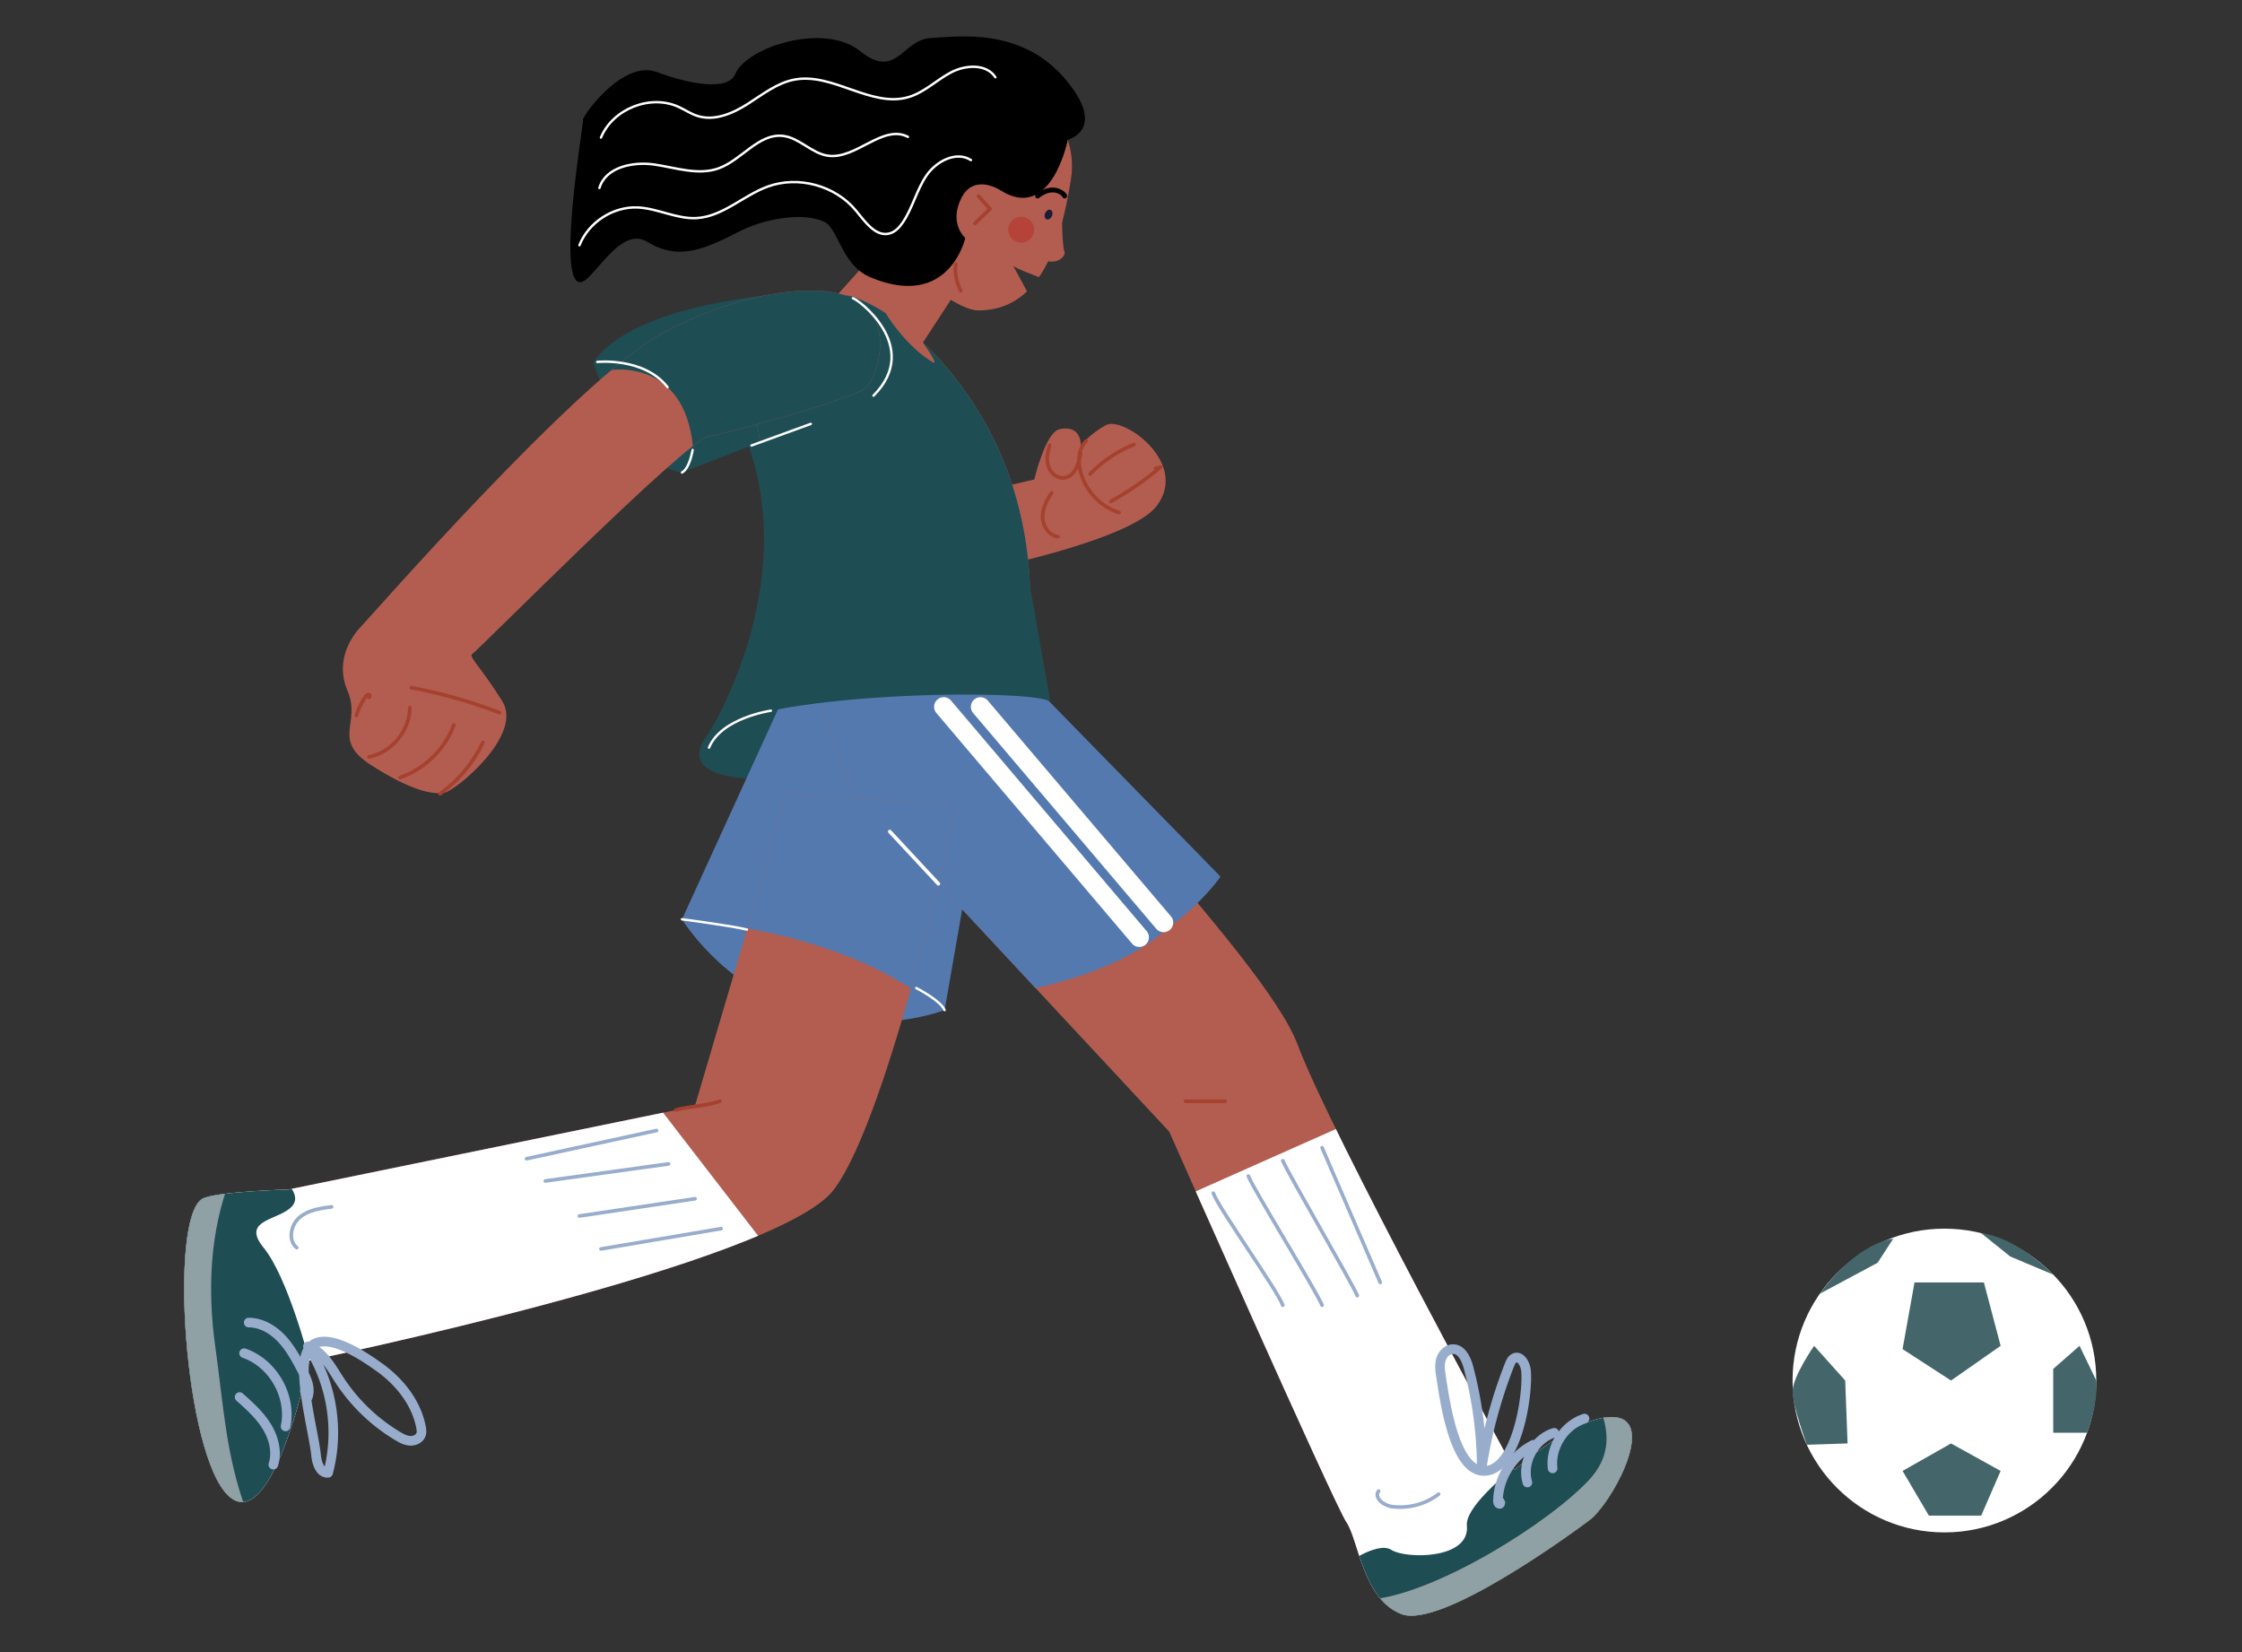 <svg xmlns="http://www.w3.org/2000/svg" xmlns:xlink="http://www.w3.org/1999/xlink" viewBox="0 0 760 560" style="enable-background:new 0 0 760 560" xml:space="preserve"><rect x="0" y="0" width="760" height="560" fill="#333333" stroke="none"/><style>.st0{display:none}.st1{display:inline}.st3{fill:#502018}.st4{fill:#145b9d}.st5{fill:#fce1e0}.st6{fill:none;stroke:#e59188;stroke-width:.704;stroke-linecap:round;stroke-linejoin:round;stroke-miterlimit:10}.st7{fill:#fff}.st8{fill:#1b1d39}.st9{fill:none;stroke:#502018;stroke-width:3.889;stroke-linecap:round;stroke-linejoin:round;stroke-miterlimit:10}.st10,.st13,.st15{fill:#e2ad45}.st13,.st15{stroke:#e2ad45;stroke-width:1.944;stroke-linecap:round;stroke-linejoin:round;stroke-miterlimit:10}.st15{fill:none;stroke:#fff;stroke-width:.972}.st16{fill:#eed2a2}.st17{fill:#fff6e8}.st18{fill:#98accc}.st19{stroke:#fff;stroke-width:1.944}.st19,.st20,.st21{fill:none;stroke-miterlimit:10}.st20{stroke:#f3b7b6;stroke-width:.972;stroke-linecap:round;stroke-linejoin:round}.st21{stroke:#e2ad45}.st23,.st24{display:inline;fill:#ece9e5}.st24{fill:#1b1d39}.st25{fill:#b25d50}.st25,.st26,.st27{display:inline}.st26{fill:#fff}.st27{stroke:#a5412e;stroke-linecap:round;stroke-linejoin:round}.st27,.st28,.st30{fill:none;stroke-miterlimit:10}.st28{display:inline;stroke:#1b1d39;stroke-width:2;stroke-linecap:round}.st30{stroke:#98accc;stroke-width:.5}.st30,.st31,.st32{display:inline}.st31{fill:none;stroke:#a5412e;stroke-miterlimit:10}.st32{fill:#d89931}.st33,.st40,.st41,.st42,.st43{display:inline;fill:none;stroke-miterlimit:10}.st33{stroke:#f3f1ee;stroke-linecap:round}.st40,.st41,.st42,.st43{stroke:#e27a67}.st41,.st42,.st43{stroke:#fff6e8;stroke-linecap:round}.st42,.st43{stroke:#2e3f73}.st43{stroke:#6d7f9a}.st44{fill:#2e3f73}.st45{fill:#e5b871}.st46{fill:#f3b7b6}.st47{fill:#ece9e5}.st48{fill:#6d7f9a}.st49{fill:#e27a67}.st50{fill:none;stroke:#1b1d39;stroke-width:3.912;stroke-linecap:round;stroke-linejoin:round;stroke-miterlimit:10}.st54{fill:#dd6b5b}.st55{fill:#a4412d}.st57,.st58,.st60{fill:none;stroke:#502017;stroke-width:1.85;stroke-linecap:round;stroke-linejoin:round;stroke-miterlimit:10}.st58,.st60{stroke:#502018;stroke-width:9.252}.st60{stroke:#fff5e6;stroke-width:1.85}.st61{fill:#e0d9ce}.st68,.st69,.st72{fill:none;stroke:#fff;stroke-width:3.044;stroke-linecap:round;stroke-linejoin:round;stroke-miterlimit:10}.st69,.st72{stroke:#fff6e8;stroke-width:3.461}.st72{stroke:#3366a8;stroke-width:2}.st73{fill:#3366a8}.st74{fill:none;stroke:#fff6e8;stroke-linecap:round;stroke-linejoin:round;stroke-miterlimit:10}.st75{fill:#b25d50}.st76,.st78,.st79,.st80,.st81,.st82{fill:none;stroke:#a5412e;stroke-width:3.251;stroke-linecap:round;stroke-linejoin:round;stroke-miterlimit:10}.st78,.st79,.st80,.st81,.st82{fill:#b25d50}.st79,.st80,.st81,.st82{fill:none;stroke:#3366a8;stroke-width:3.088}.st80,.st81,.st82{stroke:#000;stroke-width:1.029}.st81,.st82{stroke-width:2.058}.st82{stroke:#3366a8;stroke-width:1.029}.st84{fill:#ffe2e0}.st88,.st90,.st97{fill:none;stroke:#3366a8;stroke-width:2.785;stroke-linecap:round;stroke-linejoin:round;stroke-miterlimit:10}.st90,.st97{stroke:#a5412e;stroke-width:.536}.st97{stroke:#dd6b5b}.st98{fill:#e17a67}.st102,.st103,.st105,.st107,.st109,.st99{fill:none;stroke:#dd6b5b;stroke-width:1.073;stroke-linecap:round;stroke-linejoin:round;stroke-miterlimit:10}.st102,.st103,.st105,.st107,.st109{stroke:#f3b7b6;stroke-width:.536}.st103,.st105,.st107,.st109{stroke:#a5412e;stroke-width:.62}.st105,.st107,.st109{stroke:#fff;stroke-width:.536}.st107,.st109{stroke:#000;stroke-width:1.792}.st109{stroke-width:3.583}.st111{fill:#22264d}.st112{fill:#dbd4c8}.st113{fill:none}.st114{fill:#a5412e}.st115,.st116,.st118,.st119{fill:none;stroke:#dbd4c8;stroke-width:1.817;stroke-linecap:round;stroke-linejoin:round;stroke-miterlimit:10}.st116,.st118,.st119{stroke:#98accc;stroke-width:1.211}.st118,.st119{stroke:#502018;stroke-width:.552}.st119{stroke-width:2.944}.st124{fill:#e59188}.st125,.st126,.st127{fill:none;stroke:#1b1d39;stroke-width:1.211;stroke-linecap:round;stroke-linejoin:round;stroke-miterlimit:10}.st126,.st127{stroke:#e59188;stroke-width:.617}.st127{stroke:#d89931;stroke-width:3.289}.st129{stroke:#e17a67;stroke-width:1.211}.st129,.st131,.st132,.st133{fill:none;stroke-miterlimit:10}.st131{stroke:#f3f1ee;stroke-width:3.634;stroke-linecap:round;stroke-linejoin:round}.st132,.st133{stroke:#1b1d39}.st133{stroke:#fff;stroke-width:2;stroke-linecap:round;stroke-linejoin:round}.st134{fill:#5479ae}.st135{display:inline;fill:#e17a67;stroke:#e2ad45;stroke-width:3;stroke-linecap:round;stroke-linejoin:round;stroke-miterlimit:10}.st137{display:inline;fill:#3366a8}.st138{font-family:&apos;AcuminPro-Semibold&apos;}.st144,.st145,.st146{fill:none;stroke:#000;stroke-width:7.627;stroke-linecap:round;stroke-linejoin:round;stroke-miterlimit:10}.st145,.st146{stroke:#1b1d39;stroke-width:2.542}.st146{stroke:#a5412e}.st147{fill:#b54339}.st149{fill:none;stroke:#fce1e0;stroke-width:.953;stroke-linecap:round;stroke-linejoin:round;stroke-miterlimit:10}.st150,.st151{stroke-width:1.271}.st150{fill:none;stroke:#a5412e;stroke-miterlimit:10}.st151{stroke:#1b1d39;stroke-linecap:round;stroke-linejoin:round}.st151,.st152,.st153,.st154{fill:none;stroke-miterlimit:10}.st152{stroke:#502018;stroke-width:.953;stroke-linecap:round;stroke-linejoin:round}.st153,.st154{stroke:#fce1e0;stroke-width:1.271}.st154{stroke:#fff;stroke-width:.636;stroke-linecap:round;stroke-linejoin:round}.st155{fill:#eae7e1}.st156{fill:#ecb7af}.st157{fill:#fff5e6}.st158{fill:#f2b7b6}.st159{fill:#f3f1ee}.st160,.st162{display:inline;fill:#5479ae}.st162{fill:none;stroke:#eed2a2;stroke-width:.279;stroke-linecap:round;stroke-linejoin:round;stroke-miterlimit:10}.st163{display:inline;fill:#eed2a2}.st164,.st165,.st166{fill:none;stroke-linecap:round;stroke-linejoin:round;stroke-miterlimit:10}.st164{display:inline;stroke:#1b1d39;stroke-width:.435}.st165,.st166{stroke:#a5412e;stroke-width:.376}.st166{stroke:#1b1d39;stroke-width:.279}.st171{display:inline;fill:#a5412e}.st172,.st173,.st174{fill:none;stroke-linecap:round;stroke-linejoin:round;stroke-miterlimit:10}.st172{display:inline;stroke:#1b1d39;stroke-width:.279}.st173,.st174{stroke:#502018;stroke-width:.376}.st174{stroke:#ada394;stroke-width:.501}.st176{display:inline;fill:#e2ad45}.st177,.st179{fill:none;stroke-linecap:round;stroke-linejoin:round;stroke-miterlimit:10}.st177{display:inline;stroke:#fff6e8;stroke-width:.376}.st179{stroke:#1b1d39;stroke-width:1.671}.st183{display:inline;fill:#fce1e0}.st184,.st185{display:inline;stroke-width:.338}.st184{fill:none;stroke:#f3b7b6;stroke-linecap:round;stroke-linejoin:round;stroke-miterlimit:10}.st185{stroke:#1b1d39}.st185,.st186,.st187,.st188{fill:none;stroke-linecap:round;stroke-linejoin:round;stroke-miterlimit:10}.st186{display:inline;stroke:#a5412e;stroke-width:3.133}.st187,.st188{stroke:#f3b7b6;stroke-width:.334}.st188{stroke:#a5412e}.st189{display:inline;fill:#98accc}.st196{fill:none;stroke:#e2ad45;stroke-width:.331;stroke-linecap:round;stroke-linejoin:round;stroke-miterlimit:10}.st198,.st199,.st200{display:inline;fill:#22264d}.st199,.st200{fill:none;stroke:#22264d;stroke-width:.87;stroke-miterlimit:10}.st200{stroke:#e2ad45;stroke-width:.331;stroke-linecap:round;stroke-linejoin:round}.st202,.st203{display:inline;fill:#e5b871}.st203{fill:none;stroke:#d89931;stroke-width:.348;stroke-linecap:round;stroke-linejoin:round}.st203,.st204,.st205{stroke-miterlimit:10}.st204{display:inline;fill:none;stroke:#ece9e5;stroke-width:.653;stroke-linecap:round;stroke-linejoin:round}.st205{fill:#98accc;stroke:#98accc;stroke-width:.228}.st206,.st210,.st211,.st212{display:inline;fill:none;stroke:#1b1d39;stroke-width:.87;stroke-linecap:round;stroke-linejoin:round;stroke-miterlimit:10}.st210,.st211,.st212{stroke:#e2ad45;stroke-width:.279}.st211,.st212{stroke-width:.87}.st212{stroke:#6d7f9a;stroke-width:.279}.st214{display:inline;stroke:#ece9e5;stroke-width:.348}.st214,.st216,.st217,.st218,.st222{fill:none;stroke-linecap:round;stroke-linejoin:round;stroke-miterlimit:10}.st216{display:inline;stroke:#5479ae;stroke-width:.279}.st217,.st218,.st222{stroke:#f3b7b6;stroke-width:.356}.st218,.st222{display:inline;stroke:#e2ad45;stroke-width:1.74}.st222{stroke-width:.653}.st224{fill:#164347}.st231{fill:none;stroke:#fff;stroke-width:.845;stroke-linecap:round;stroke-linejoin:round;stroke-miterlimit:10}.st232{fill:#1f4d54}.st233,.st235,.st240,.st241,.st244{fill:none;stroke:#e2ad45;stroke-width:1.126;stroke-linecap:round;stroke-linejoin:round;stroke-miterlimit:10}.st235,.st240,.st241,.st244{fill:#ffe2e0;stroke:#f3b7b6;stroke-width:.522}.st240,.st241,.st244{fill:none;stroke:#e17a67;stroke-width:.563}.st241,.st244{stroke:#fff}.st244{fill:#fff;stroke:#e2ad45;stroke-width:3.565}.st245{fill:#44666a}.st248{fill:none;stroke:#fff;stroke-width:5.618;stroke-linecap:round;stroke-linejoin:round;stroke-miterlimit:10}.st250{fill:#262a4f}.st258{fill:#8fa1a4}.st259{fill:none;stroke:#000;stroke-width:.785;stroke-linecap:round;stroke-linejoin:round;stroke-miterlimit:10}.st266,.st267,.st268,.st269,.st270{fill:none;stroke-width:.599;stroke-miterlimit:10}.st266{stroke:#a5412e;stroke-linecap:round;stroke-linejoin:round}.st267,.st268,.st269,.st270{stroke:#8fa1a4}.st268,.st269,.st270{stroke:#000;stroke-linecap:round;stroke-linejoin:round}.st269,.st270{stroke:#fff}.st270{stroke:#e2ad45;stroke-width:1.197}.st275,.st276{display:inline;fill:#dd6b5b}.st276{fill:#fff6e8}.st281,.st283{fill:none;stroke-linecap:round;stroke-linejoin:round;stroke-miterlimit:10}.st281{display:inline;stroke:#e17a67;stroke-width:1.821}.st283{stroke:#a5412e}.st286{display:inline;fill:#ecb7af}.st287,.st290,.st291,.st292{fill:none;stroke-miterlimit:10}.st287{stroke:#e17a67;stroke-width:1.454;stroke-linecap:round;stroke-linejoin:round}.st290,.st291,.st292{display:inline}.st290{stroke:#5479ae;stroke-width:.851;stroke-linecap:round;stroke-linejoin:round}.st291,.st292{stroke:#fff6e8;stroke-width:.75}.st292{stroke:#e17a67;stroke-width:1.263;stroke-linecap:round;stroke-linejoin:round}.st305,.st307,.st308,.st309,.st311,.st312,.st313,.st317,.st320,.st321,.st324{fill:none;stroke:#a5412e;stroke-width:1.222;stroke-linecap:round;stroke-linejoin:round;stroke-miterlimit:10}.st307,.st308,.st309,.st311,.st312,.st313,.st317,.st320,.st321,.st324{stroke:#fff;stroke-width:.815}.st308,.st309,.st311,.st312,.st313,.st317,.st320,.st321,.st324{stroke-width:6.517}.st309,.st311,.st312,.st313,.st317,.st320,.st321,.st324{stroke:#98accc;stroke-width:1.222}.st311,.st312,.st313,.st317,.st320,.st321,.st324{stroke-width:3.258}.st312,.st313,.st317,.st320,.st321,.st324{stroke:#eae7e1;stroke-width:.553}.st313,.st317,.st320,.st321,.st324{stroke:#502018;stroke-width:1.106}.st317,.st320,.st321,.st324{stroke:#eed2a2}.st320,.st321,.st324{stroke:#f3f1ee}.st321,.st324{stroke:#fff}.st324{stroke:#98accc;stroke-width:.83}.st326{fill:#131b52}.st329,.st330{fill:none;stroke-linecap:round;stroke-linejoin:round}.st329{stroke:#f3b7b6;stroke-width:2;stroke-miterlimit:10}.st330{stroke:#e17a67;stroke-width:7}.st330,.st332,.st334{stroke-miterlimit:10}.st332{fill:#e59188;stroke:#e59188;stroke-width:.399}.st334{stroke:#22264d;stroke-width:7}.st334,.st335,.st341{fill:none;stroke-linecap:round;stroke-linejoin:round}.st335{stroke:#ecb7af;stroke-width:2;stroke-miterlimit:10}.st341{stroke:#e17a67;stroke-width:.8}.st341,.st342,.st344{stroke-miterlimit:10}.st342{fill:none;stroke:#502018;stroke-width:4.001;stroke-linecap:round;stroke-linejoin:round}.st344{fill:#e27a67;stroke:#e27a67;stroke-width:.165}.st345,.st346,.st350{display:inline;fill:none;stroke:#502018;stroke-width:.8;stroke-linecap:round;stroke-linejoin:round;stroke-miterlimit:10}.st346,.st350{stroke:#fff}.st350{stroke:#2e3f73}.st351,.st353{display:inline;fill:#e27a67}.st353{fill:none;stroke:#22264d;stroke-width:1.2;stroke-linecap:round;stroke-linejoin:round}.st353,.st357,.st360{stroke-miterlimit:10}.st357{fill:none;stroke:#fff;stroke-width:.746;stroke-linecap:round;stroke-linejoin:round}.st360{stroke:#f3b7b6;stroke-width:.932}.st360,.st363,.st364{fill:none;stroke-linecap:round;stroke-linejoin:round}.st363{stroke:#502018;stroke-width:.932;stroke-miterlimit:10}.st364{stroke:#22264d;stroke-width:.746}.st364,.st369,.st371{stroke-miterlimit:10}.st369{fill:#1b1d39;stroke:#2e3f73;stroke-width:1.285}.st371{fill:none;stroke:#164347}.st371,.st372{stroke-width:1.035;stroke-linecap:round;stroke-linejoin:round}.st372,.st377,.st379,.st380,.st381,.st382{fill:none;stroke:#fff6e8;stroke-miterlimit:10}.st379,.st380,.st381,.st382{stroke:#e17a67;stroke-width:3;stroke-linecap:round;stroke-linejoin:round}.st380,.st381,.st382{stroke:#22264d}.st381,.st382{stroke:#e5b871;stroke-width:9}.st382{stroke:#f3b7b6;stroke-width:3}.st386{stroke:#e17a67;stroke-width:2}.st386,.st390,.st391{fill:none;stroke-linecap:round;stroke-linejoin:round;stroke-miterlimit:10}.st390{stroke:#a5412e;stroke-width:9}.st391{stroke:#b25d50}.st398{stroke:#f3b7b6}.st398,.st400,.st401,.st403{fill:none;stroke-miterlimit:10}.st400{stroke:#fff6e8;stroke-width:1.19;stroke-linecap:round;stroke-linejoin:round}.st401,.st403{stroke:#e27a67;stroke-width:1.531}.st403{display:inline;stroke:#fff;stroke-width:.75}.st404,.st411{stroke-linecap:round;stroke-linejoin:round}.st404{display:inline;fill:none;stroke:#1b1d39;stroke-width:47;stroke-miterlimit:10}.st411{stroke:#c48b2d;stroke-width:.75}.st411,.st414,.st418,.st419,.st420{fill:none;stroke-miterlimit:10}.st414{stroke:#98accc;stroke-width:1.648;stroke-linecap:round;stroke-linejoin:round}.st418,.st419,.st420{stroke:#fff}.st418{stroke-width:.75;stroke-linecap:round;stroke-linejoin:round}.st419,.st420{stroke-width:.606}.st420{stroke-width:.448}.st421{fill:#f2dbbc}.st423,.st424,.st429,.st430{fill:none;stroke:#fff6e8;stroke-width:.641;stroke-linecap:round;stroke-linejoin:round;stroke-miterlimit:10}.st424,.st429,.st430{stroke:#e17a67}.st429,.st430{stroke:#fff6e8;stroke-width:.75}.st430{stroke:#e17a67}.st433{stroke:#3366a8}.st433,.st440,.st443,.st444{fill:none;stroke-miterlimit:10}.st440{stroke:#dbd4c8;stroke-width:2.435;stroke-linecap:round;stroke-linejoin:round}.st443,.st444{stroke:#e2ad45;stroke-width:1.217}.st444{stroke:#c48b2d;stroke-width:.798;stroke-linecap:round;stroke-linejoin:round}.st445,.st451,.st453,.st454,.st455,.st456,.st459,.st460,.st462,.st464,.st465{fill:none;stroke:#fff6e8;stroke-width:17.043;stroke-linecap:round;stroke-linejoin:round;stroke-miterlimit:10}.st451,.st453,.st454,.st455,.st456,.st459,.st460,.st462,.st464,.st465{stroke-width:3.652}.st453,.st454,.st455,.st456,.st459,.st460,.st462,.st464,.st465{stroke-width:.913}.st454,.st455,.st456,.st459,.st460,.st462,.st464,.st465{stroke-width:.609}.st455,.st456,.st459,.st460,.st462,.st464,.st465{fill:#fff6e8;stroke-width:.798}.st456,.st459,.st460,.st462,.st464,.st465{fill:none;stroke:#44666a;stroke-width:2.435}.st459,.st460,.st462,.st464,.st465{stroke:#eed2a2;stroke-width:1.652}.st460,.st462,.st464,.st465{stroke-width:1.689}.st462,.st464,.st465{stroke:#164347;stroke-width:1.217}.st464,.st465{stroke:#e17a66;stroke-width:2.087}.st465{stroke:#e59188;stroke-width:1.688}.st466,.st467,.st468{fill:#ecb7af;stroke:#ecb7af;stroke-width:1.321;stroke-miterlimit:10}.st467,.st468{stroke-width:1.691}.st468{stroke-width:1.774}.st473,.st477{fill:none;stroke-miterlimit:10}.st473{display:inline;stroke:#f27360;stroke-width:2.268}.st477{stroke:#e17a66;stroke-width:1.606;stroke-linecap:round;stroke-linejoin:round}.st478{fill:#0b163d}.st479{fill:none;stroke:#a4412d;stroke-width:4.817;stroke-linecap:round;stroke-linejoin:round;stroke-miterlimit:10}.st482,.st483,.st489{fill:#ecb7af;stroke:#ecb7af;stroke-width:.297;stroke-miterlimit:10}.st483,.st489{fill:none;stroke:#fff;stroke-width:1.321;stroke-linecap:round;stroke-linejoin:round}.st489{stroke:#f27360;stroke-width:5.284}.st490{stroke:#fff;stroke-width:2.237}.st490,.st493,.st495{fill:none;stroke-miterlimit:10}.st493{stroke:#5479ae;stroke-linecap:round;stroke-linejoin:round}.st495{stroke:#f3b7b6;stroke-width:.922}.st495,.st496,.st497{stroke-linecap:round;stroke-linejoin:round}.st496{fill:none;stroke:#b25d50;stroke-width:2;stroke-miterlimit:10}.st497{stroke:#a5412e;stroke-width:.5}.st497,.st498,.st499{fill:none;stroke-miterlimit:10}.st498{stroke:#f3f1ee;stroke-width:2;stroke-linecap:round;stroke-linejoin:round}.st499{stroke:#f3b7b6}.st499,.st501,.st502{stroke-linecap:round;stroke-linejoin:round}.st501{fill:none;stroke:#1b1d39;stroke-miterlimit:10}.st502{stroke:#502018;stroke-width:2.53}.st502,.st503,.st504{fill:none;stroke-miterlimit:10}.st503{stroke:#502018;stroke-width:1.265;stroke-linecap:round;stroke-linejoin:round}.st504{stroke:#eae7e1;stroke-width:10.118}.st504,.st505,.st507,.st508{stroke-linecap:round;stroke-linejoin:round}.st505{fill:none;stroke:#131b52;stroke-width:6.324;stroke-miterlimit:10}.st507,.st508{stroke-width:1.265}.st507{fill:none;stroke:#dbd4c8;stroke-miterlimit:10}.st508{stroke:#fff}.st508,.st513,.st514{fill:none;stroke-miterlimit:10}.st513{stroke:#e2ad45;stroke-width:1.36;stroke-linecap:round;stroke-linejoin:round}.st514{stroke:#fff;stroke-width:.34}.st521,.st522{stroke-linecap:round;stroke-linejoin:round}.st521{fill:none;stroke:#1b1d39;stroke-width:6.124;stroke-miterlimit:10}.st522{stroke:#a5412e}.st522,.st523,.st524,.st525,.st526{display:inline;fill:none;stroke-width:1.225;stroke-miterlimit:10}.st523{stroke:#f3f1ee;stroke-linecap:round;stroke-linejoin:round}.st524,.st525,.st526{stroke:#502018}.st525,.st526{stroke:#1b1d39;stroke-width:4.899;stroke-linecap:round;stroke-linejoin:round}.st526{stroke:#eed2a2;stroke-width:1.225}.st529{display:inline;stroke:#e2ad45;stroke-width:4.899}.st529,.st534,.st538,.st540,.st541,.st542,.st545,.st546{fill:none;stroke-linecap:round;stroke-linejoin:round;stroke-miterlimit:10}.st534{display:inline;stroke:#fff6e8;stroke-width:1.323}.st538,.st540,.st541,.st542,.st545,.st546{stroke:#f3b7b6;stroke-width:1.261}.st540,.st541,.st542,.st545,.st546{stroke:#f2dbbc;stroke-width:1.323}.st541,.st542,.st545,.st546{stroke:#f3b7b6;stroke-width:1.251}.st542,.st545,.st546{stroke:#fff6e8;stroke-width:1.39}.st545,.st546{stroke:#e27a67}.st546{stroke:#f3b7b6;stroke-width:1.325}.st547,.st548{stroke-width:1.39}.st547{fill:none;stroke:#e2ad45;stroke-linecap:round;stroke-linejoin:round;stroke-miterlimit:10}.st548{stroke:#fff}.st548,.st549,.st552{fill:none;stroke-linecap:round;stroke-linejoin:round;stroke-miterlimit:10}.st549{display:inline;stroke:#fff6e8;stroke-width:.927}.st552{stroke:#eed2a2;stroke-width:.96}.st553,.st560,.st561,.st567,.st568,.st573,.st576,.st577,.st578,.st581,.st583{fill:none;stroke:#e2ad45;stroke-width:4.801;stroke-linecap:round;stroke-linejoin:round;stroke-miterlimit:10}.st560,.st561,.st567,.st568,.st573,.st576,.st577,.st578,.st581,.st583{stroke:#502017;stroke-width:.96}.st561,.st567,.st568,.st573,.st576,.st577,.st578,.st581,.st583{stroke:#502018;stroke-width:4.801}.st567,.st568,.st573,.st576,.st577,.st578,.st581,.st583{stroke:#fff6e8;stroke-width:.282}.st568,.st573,.st576,.st577,.st578,.st581,.st583{stroke:#5479ae;stroke-width:1.211}.st573,.st576,.st577,.st578,.st581,.st583{stroke:#e2ad45;stroke-width:.96}.st576,.st577,.st578,.st581,.st583{stroke:#5479ae;stroke-width:1.062}.st577,.st578,.st581,.st583{stroke:#fff;stroke-width:.75}.st578,.st581,.st583{stroke-width:.375}.st581,.st583{stroke:#502017;stroke-width:.949}.st583{stroke:#502018;stroke-width:4.744}.st584,.st585,.st586,.st588,.st589{fill:none;stroke:#e27a67;stroke-miterlimit:10}.st584{stroke-width:1.324;stroke-linecap:round;stroke-linejoin:round}.st585,.st586,.st588,.st589{stroke-width:1.464}.st586,.st588,.st589{stroke:#fff;stroke-width:.949;stroke-linecap:round;stroke-linejoin:round}.st588,.st589{stroke:#ffe2e0}.st589{stroke:#f3b7b6;stroke-width:1.11}.st590,.st592{fill:#ecb7af;stroke:#ecb7af;stroke-width:.748;stroke-miterlimit:10}.st592{stroke-width:.732}.st595,.st599{fill:none;stroke-linecap:round;stroke-linejoin:round}.st595{stroke:#f2b7b6;stroke-width:1.192;stroke-miterlimit:10}.st599{stroke:#e17a67;stroke-width:.762}.st599,.st600,.st601{stroke-miterlimit:10}.st600{fill:none;stroke:#a5412e;stroke-width:2.285;stroke-linecap:round;stroke-linejoin:round}.st601{fill:#ecb7af;stroke:#ecb7af;stroke-width:.141}.st608{stroke:#000;stroke-width:.901;stroke-linecap:round;stroke-linejoin:round}.st608,.st610,.st613,.st614{fill:none;stroke-miterlimit:10}.st610{stroke:#1b1d39;stroke-width:1.205;stroke-linecap:round;stroke-linejoin:round}.st613,.st614{stroke:#fce1e0;stroke-width:1.103}.st614{stroke-width:.803;stroke-linecap:round;stroke-linejoin:round}.st620,.st622,.st625,.st628,.st632,.st633{fill:#fff;stroke:#f3f1ee;stroke-width:1.607;stroke-miterlimit:10}.st622,.st625,.st628,.st632,.st633{stroke-width:1.468}.st625,.st628,.st632,.st633{stroke:#f27360;stroke-width:.554;stroke-linecap:round;stroke-linejoin:round}.st628,.st632,.st633{fill:none;stroke:#fff6e8;stroke-width:3.913}.st632,.st633{stroke:#e17a66;stroke-width:3.011}.st633{stroke:#eed2a2;stroke-width:9.033}.st635,.st639{fill:#ecb7af;stroke:#ecb7af;stroke-width:.557;stroke-miterlimit:10}.st639{fill:none;stroke:#f3f1ee;stroke-width:3.102;stroke-linecap:round;stroke-linejoin:round}.st647{fill:#d89931}.st650{stroke:#98accc;stroke-width:.821;stroke-linejoin:round}.st650,.st654,.st655,.st662,.st663,.st667,.st668{fill:none;stroke-linecap:round;stroke-miterlimit:10}.st654{stroke:#d89931;stroke-width:1.501;stroke-linejoin:round}.st655,.st662,.st663,.st667,.st668{stroke:#98accc;stroke-width:1.331}.st662,.st663,.st667,.st668{stroke-width:3.006;stroke-linejoin:round}.st663,.st667,.st668{stroke:#e2ad45;stroke-width:16.534}.st667,.st668{stroke:#1b1d39;stroke-width:.752}.st668{stroke:#98accc}.st671{display:inline;fill:#e17a67}.st672,.st673{fill:none;stroke-linecap:round;stroke-linejoin:round;stroke-miterlimit:10}.st672{stroke:#e2ad45;stroke-width:.75}.st673{stroke:#fff}.st674{fill:#c49a95}.st679,.st680{stroke-linecap:round;stroke-linejoin:round}.st679{fill:none;stroke:#f3b7b6;stroke-width:.75;stroke-miterlimit:10}.st680{stroke:#502018;stroke-width:4}.st680,.st685,.st686{fill:none;stroke-miterlimit:10}.st685{stroke:#e2ad45;stroke-width:.657;stroke-linecap:round;stroke-linejoin:round}.st686{stroke:#98accc}.st687,.st688{stroke:#e2ad45;stroke-linejoin:round}.st687{fill:none;stroke-width:3;stroke-linecap:round;stroke-miterlimit:10}.st688{stroke-width:2.079}.st688,.st690,.st694,.st696,.st697{fill:none;stroke-linecap:round;stroke-miterlimit:10}.st690{stroke:#502018;stroke-width:.75;stroke-linejoin:round}.st694,.st696,.st697{stroke:#1b1d39;stroke-width:3}.st696,.st697{stroke:#a5412e;stroke-width:20.867;stroke-linejoin:round}.st697{stroke:#fff;stroke-width:1.159}.st698{font-size:8.452px}.st699{font-size:8.483px}.st703{fill:none;stroke:#f3b7b6;stroke-linecap:round;stroke-miterlimit:10}.st703,.st704,.st708{stroke-width:.934;stroke-linejoin:round}.st704{fill:#fff6e8;stroke:#fff;stroke-linecap:round;stroke-miterlimit:10}.st708{display:inline;stroke:#f3b7b6}.st708,.st709,.st710,.st711{fill:none;stroke-linecap:round;stroke-miterlimit:10}.st709{stroke:#e59188;stroke-width:3.115;stroke-linejoin:round}.st710,.st711{stroke-width:3.436}.st710{stroke:#b25d50;stroke-linejoin:round}.st711{stroke:#2e3f73}.st711,.st717,.st719{stroke-linejoin:round}.st717{fill:none;stroke:#22264d;stroke-width:1.145;stroke-linecap:round;stroke-miterlimit:10}.st719{display:inline;stroke:#fff6e8;stroke-width:2.291}.st719,.st722,.st723{fill:none;stroke-linecap:round;stroke-miterlimit:10}.st722{display:inline;stroke:#ecb7af;stroke-width:1.673;stroke-linejoin:round}.st723{stroke:#eed2a2;stroke-width:1.686}.st723,.st727,.st728{display:inline;stroke-linejoin:round}.st727{fill:none;stroke:#eed2a2;stroke-width:1.124;stroke-linecap:round;stroke-miterlimit:10}.st728{stroke:#fff;stroke-width:1.673}.st728,.st729,.st730,.st733{fill:none;stroke-linecap:round;stroke-miterlimit:10}.st729{display:inline;stroke:#502018;stroke-width:1.124;stroke-linejoin:round}.st730,.st733{stroke:#e5b871;stroke-width:3.842}.st733{display:inline;stroke:#e2ad45;stroke-width:13;stroke-linejoin:round}</style><g id="Kind_sport_voetbal"><path class="st232" d="M280.33 98.53s-63.05 1.08-79.1 24.15c0 3.38 14.98 35.83 29.95 37.49l29.95-11.65s3.97 25.86.18 49.85c-3.44 21.76-14.29 41.37-20.98 49.99-23.18 29.9 83.91 8.32 83.91 8.32l14.1-29.17-48.92-15.76-9.09-113.22z"/><path class="st75" d="M323.84 21.78c-21.64 0-39.18 17.54-39.18 39.18 0 15.05 11.59 25.16 24.04 31.72 5.45 2.87 16.39 12.54 22.97 12.54 6.91 0 12.27-2.46 16.47-6.45l-4.78-8.85c-.08.73 8.85 4.03 8.85 4.03 6.06-8.83 8.93-21.49 10.8-32.99 3.48-21.36-17.53-39.18-39.17-39.18z"/><path class="st134" d="m272.92 220.35-41.73 91.25s12.98 21.63 39.35 30.79 49.67 0 49.67 0l18.14-104-65.43-18.04z"/><path class="st75" d="m307.46 73.62-40.59 45.25 41.7 3.81 21.94-33.62zM307.87 172.45l42.74-9.93s3.77-16.15 8.66-17.07c4.39-.83 6.91.95 7.18 5.57 0 0 2.74-3.82 8.49-6.94 5.75-3.12 28.25 12.74 17.18 27.38-11.08 14.64-84.65 26.91-84.65 26.91l.4-25.92z"/><defs><path id="SVGID_00000080172256601624921920000002348941583157299845_" d="M256.6 143.72s-10.8-41.99 19.6-45.15c17.1-1.78 43.44 17.64 59.16 47.33 12.22 23.09 17.21 52.33 11.6 82.95-2.51 13.69 81.55 94.86 92.89 125.19 11.34 30.33 73.51 144.22 73.51 144.22s23.14-20.38 35.23-17.71c12.1 2.68-2.52 29.26-9.82 34.75-7.31 5.49-50.52 36.78-63.64 31.84-13.12-4.93-14.64-25.26-18.7-31.14-4.06-5.88-60.08-132.4-60.08-132.4L291.37 270.86s-16.49-22.03-34.77-127.14z"/></defs><clipPath id="SVGID_00000047756625198315492970000008781834488006035092_"><use xlink:href="#SVGID_00000080172256601624921920000002348941583157299845_" style="overflow:visible"/></clipPath><path style="clip-path:url(#SVGID_00000047756625198315492970000008781834488006035092_);fill:#b25d50" d="M256.6 143.72s-2.23-37.51 28.17-40.68 75.02 55.82 62.19 125.8c-2.51 13.69 81.55 94.86 92.89 125.19 11.34 30.33 73.51 144.22 73.51 144.22s23.14-20.38 35.23-17.71c12.1 2.68-2.52 29.26-9.82 34.75-7.31 5.49-50.52 36.78-63.64 31.84-13.12-4.93-14.64-25.26-18.7-31.14-4.06-5.88-60.08-132.4-60.08-132.4L291.37 270.86s-16.49-22.03-34.77-127.14z"/><path style="clip-path:url(#SVGID_00000047756625198315492970000008781834488006035092_);fill:#fff" d="m387.07 411.95 86.4-38.41 107 113.4-27.26 82.31-109.92 11.89z"/><path style="clip-path:url(#SVGID_00000047756625198315492970000008781834488006035092_);fill:#1f4d54" d="M455.18 530.84s11.69-8.6 16.46-5.49 26.73 3.33 25.61-8.23c-1.13-11.56 46.81-41.93 46.81-41.93s9.05-8.65 18.16-7.6 14.22 31.51 14.22 31.51l-47.18 57.34-47.55 12.8-26.53-38.4z"/><path style="clip-path:url(#SVGID_00000047756625198315492970000008781834488006035092_);fill:#5479ae" d="M351 334.91s48.06-9.16 53.57-34.95c5.5-25.79-53.57-71.55-53.57-71.55l-86.89-6.04-56.82 119.19L351 334.91z"/><path style="clip-path:url(#SVGID_00000047756625198315492970000008781834488006035092_);fill:#1f4d54" d="M207.28 125.43s24.62-3.93 27.59 25.81c2.97 29.74 21.06 53.87 21.06 53.87l95.37 15.25h43.84l-70.88-126.9-11.59 22.44s6.2 8.51 3.37 6.79c-9.55-5.83-15.83-16.57-15.83-16.57s-5.74-5.74-16.22-6.3c-26.97-1.44-76.69 2.49-76.69 12.17l-.02 13.44z"/><path style="clip-path:url(#SVGID_00000047756625198315492970000008781834488006035092_);fill:none;stroke:#8fa1a4;stroke-width:11.405;stroke-linecap:round;stroke-linejoin:round;stroke-miterlimit:10" d="M467.01 547.66c23.46-3.01 61.41-26.76 75.74-42.03 17.94-19.12-1.93-40.83-.82-41.3"/><defs><path id="SVGID_00000068678432763522517750000004638366670677567386_" d="m266.87 268.89-31.33 106.06L97.8 403.19s-24.76.71-29.17 3.13c-11.48 6.31-6.14 86.86 8.85 100.74 14.99 13.88 27.37-45.89 27.37-45.89s158.93-32.76 177.86-57.98 41.53-130.07 41.53-130.07l-57.37-4.23z"/></defs><clipPath id="SVGID_00000087414689965500084840000008566482530394515633_"><use xlink:href="#SVGID_00000068678432763522517750000004638366670677567386_" style="overflow:visible"/></clipPath><path style="clip-path:url(#SVGID_00000087414689965500084840000008566482530394515633_);fill:#b25d50" d="m270.54 208.87-35 166.08L97.8 403.19s-24.76.71-29.17 3.13c-11.48 6.31-6.14 86.86 8.85 100.74 14.99 13.88 27.37-45.89 27.37-45.89s158.93-32.76 177.86-57.98 41.53-130.07 41.53-130.07l-53.7-64.25z"/><path style="clip-path:url(#SVGID_00000087414689965500084840000008566482530394515633_);fill:#fff" d="m221.98 373.54 40.24 52.13-181.99 113.4-53.96-154.55 95.11-54.7z"/><path style="clip-path:url(#SVGID_00000087414689965500084840000008566482530394515633_);fill:#1f4d54" d="M89.37 394.58s13.72 8.23 10.06 13.72-18.29 4.57-10.06 14.63c8.23 10.06 15.48 38.24 15.48 38.24l3.73 67.84-46.15 11.89-38.9-81.39 16.46-56.7 49.38-8.23z"/><path style="clip-path:url(#SVGID_00000087414689965500084840000008566482530394515633_);fill:#5479ae" d="m255.93 201.77 98.4 51.64-28.64 97.37s-18.23-31.7-94.5-39.19"/><path style="clip-path:url(#SVGID_00000087414689965500084840000008566482530394515633_);fill:none;stroke:#8fa1a4;stroke-width:11.405;stroke-linecap:round;stroke-linejoin:round;stroke-miterlimit:10" d="M72.78 397.43c-7.33 18.85-8.26 39.74-5.46 59.77s3.64 37.34 10.64 56.31"/><defs><path id="SVGID_00000010280745624849317600000003131007135324192681_" d="M292.27 102.96c-10.69-8.25-40.47-5.12-68.68 10.55s-98.73 96.38-101.08 98.73c-2.35 2.35-9.4 10.97-4.7 21.94s-5.48 16.45 7.84 25.07c13.32 8.62 21.16 10.26 25.07 9.44 3.92-.82 26.64-19.51 19.59-30.93-7.05-11.42-11.75-15.34-10.19-16.12 1.57-.78 72.09-72.09 79.92-73.65 7.84-1.57 41.2-10.47 52.22-15.67 4.98-2.35 10.7-21.11.01-29.36z"/></defs><clipPath id="SVGID_00000020357190766435742580000000999211646251641221_"><use xlink:href="#SVGID_00000010280745624849317600000003131007135324192681_" style="overflow:visible"/></clipPath><path style="clip-path:url(#SVGID_00000020357190766435742580000000999211646251641221_);fill:#b25d50" d="M292.27 102.96c-10.69-8.25-40.47-5.12-68.68 10.55s-98.73 96.38-101.08 98.73c-2.35 2.35-9.4 10.97-4.7 21.94s-5.48 16.45 7.84 25.07c13.32 8.62 21.16 10.26 25.07 9.44 3.92-.82 26.64-19.51 19.59-30.93-7.05-11.42-11.75-15.34-10.19-16.12 1.57-.78 72.09-72.09 79.92-73.65 7.84-1.57 41.2-10.47 52.22-15.67 4.98-2.35 10.7-21.11.01-29.36z"/><path style="clip-path:url(#SVGID_00000020357190766435742580000000999211646251641221_);fill:#1f4d54" d="M207.28 125.43s24.62-3.93 27.59 25.81c2.97 29.74 26.15 77.61 26.15 77.61l101.4 32.01 32.71-40.5-82.4-97.67s-8.75 26.07-3.04 12.41c4.89-11.69-9.07-39.09-9.07-39.09s-93.33 2.53-93.33 15.98-.01 13.44-.01 13.44z"/><path class="st134" d="m346.95 228.84 66.77 68.28S396.26 324.06 351 334.9"/><path class="st232" d="m345.41 177.43 10.71 60.79c-.01-4.87-96.66-4.46-115.78 10.15 0 0 31.62-49.92 12.48-99.84"/><path class="st75" d="M359.98 73.87c0-.98.07 9.51.84 11.33.56 1.34-1.74 4.07-5.38 3.39-1.88-.35-4.31-1.53-5.99-2.97l10.53-11.75z"/><path d="M339.21 64.55s-9.02-6.06-13.34 2.6c-4.33 8.65 1.34 13.53 1.34 13.53s-5.42 24.55-32.2 13.29c-9.75-4.1-10.81-16.5-15.55-18.76-7.53-3.58-20.96-.75-28.34 3-11.66 5.91-20.71 10.5-31.73 3.75-7.72-4.73-15.16 7.66-20.19 12.32-12.36 11.44-1.24-52.85-1.55-53.78-.31-.93 13.29-20.4 25.03-16.07s24.19 6.4 26.58.62c3.71-8.96 29.96-17.65 42.3-7.73 12.34 9.92 14.26-3.85 23.84-4.41s30.67-3.63 45.51 13.68 1.05 20.77 1.05 20.77-5.44 28.07-22.75 17.19z"/><path class="st305" d="m331.68 66.45 3.92 4.36-5.09 4.9"/><ellipse transform="rotate(-65.965 355.441 72.726)" class="st8" cx="355.43" cy="72.73" rx="1.74" ry="1.25"/><path d="M360.9 66.45c.47.15-3.16-4.7-9.19 0" style="fill:none;stroke:#000;stroke-width:1.629;stroke-linecap:round;stroke-linejoin:round;stroke-miterlimit:10"/><path class="st307" d="M261.32 240.9s-16.79 2.38-20.98 12.51"/><path class="st305" d="M324.03 89.59s-1.02 3.51 1.65 8.94"/><path class="st307" d="M202.47 122.68s15.87-1.66 23.81 8.55M234.79 152.52s-.97 6.23-3.6 7.65M254.74 151.01l20.1-7.33M289.11 101.1c1.02-.17 23.77 16.23 6.99 33.01M231.18 311.6s16.48 2.14 22.03 3.49"/><path class="st308" d="m319.9 239.58 66.31 78.14M332.36 239.58l62.08 73.14"/><path class="st307" d="M310.61 334.91s8.21 4.2 9.6 7.48M203.72 46.62c4-9.73 16.71-14.76 26.29-10.4 2.15.98 4.13 2.35 6.38 3.07 5.74 1.86 11.94-.8 17.03-4.03 5.09-3.23 10.01-7.19 15.94-8.29 13.06-2.42 26.07 9.77 38.78 5.89 5.29-1.61 9.37-5.77 14.27-8.34s11.98-2.97 15 1.66M203.19 63.72c2.1-7.07 11.32-9 18.62-7.95 7.3 1.06 14.87 3.79 21.8 1.29 7.85-2.83 13.62-12.01 21.9-10.98 5.52.68 9.64 5.91 15.14 6.7 9.51 1.37 18.59-10.81 27.13-6.39M329.14 54.27c-4.98-3.21-11.8.38-15.12 5.28s-4.66 10.94-7.98 15.84c-1.11 1.64-2.55 3.21-4.47 3.74-4.73 1.3-8.3-3.97-11.42-7.75-7-8.49-19.53-11.91-29.87-8.15-8.33 3.03-15.26 10.18-24.11 10.69-6.8.39-13.23-3.3-20.03-3.6-8.35-.36-16.65 5.03-19.72 12.81"/><path class="st305" d="M125.05 236.32c.46.08.42-.81-.04-.87-.46-.07-.84.34-1.1.72a21.507 21.507 0 0 0-3.1 6.39M125.09 256.55c7.67-1.49 13.78-8.85 13.84-16.67M135.61 263.54c8.29-2.83 15.17-9.54 18.21-17.76M149.12 269.07a44.956 44.956 0 0 0 14.55-17.37M139.46 233.1c10.18 1.93 20.2 4.76 29.88 8.45M368.18 149.53c-2.24 2.06-2.68 5.47-2.25 8.49 1.03 7.19 6.47 13.57 13.41 15.71"/><path class="st305" d="M355.8 150.95c-.71 2.26-1.15 4.73-.45 6.99s2.82 4.23 5.19 4.06c3.66-.27 5.17-4.73 5.79-8.35M369.52 160.66c4.19-4.32 9.29-7.75 14.88-9.98M376.53 169.97c6-3.32 11.67-7.23 16.91-11.66-.59.17-1.18.34-1.76.51M356.49 167.09c-1.72 2.48-3.16 5.34-3.05 8.36.11 3.02 2.22 6.12 5.22 6.46"/><path class="st309" d="M178.49 392.77c6.2-1.35 37.87-8.23 44.08-9.57M184.86 400.31l41.77-5.79M196.42 412.18c5.4-.81 33.79-5.05 39.18-5.85M203.72 423.35c5.12-.87 35.6-6.02 40.72-6.89M411.29 404.44c1.73 4.97 21.82 33.01 23.55 37.98M423.16 398.64c2 4.94 23 38.84 25 43.77M434.84 393.45c2.3 5.2 22.97 40.52 25.27 45.72M448.16 389.02l19.72 45.67"/><path style="fill:none;stroke:#fff;stroke-width:1.222;stroke-linecap:round;stroke-linejoin:round;stroke-miterlimit:10" d="m301.62 281.87 16.47 17.7"/><path class="st305" d="M401.84 373.28h13.46M229.09 376.26c3.93-1.17 11.24-1.55 14.95-3.01"/><path class="st311" d="M519.74 489.74c-7.01 3.52-11.8 11.09-11.97 18.94-.01.43.08.99.5 1.09.42.1.46-.83.09-.61"/><path class="st311" d="M526.84 485.67c-6.76 2.07-11.07 10.06-9.08 16.85M537.12 480.84c-6.89 2.23-11.67 9.69-10.81 16.88M84.31 448.3c4.23.01 8.18 2.33 11.09 5.39 2.91 3.06 4.94 6.84 6.92 10.57 1.55 2.91 3.14 6.29 1.97 9.37-.31-.72-.63-1.44-.94-2.16M82.75 458.69c9.83 3.38 16.21 14.65 14.05 24.81M81.22 473.55c3.38 3.02 6.81 6.09 9.19 9.94s3.62 8.66 2.24 12.97M517.29 464.57c-.23-2.26-1.89-5.2-3.95-4.23-.85.4-1.27 1.35-1.62 2.22a162.943 162.943 0 0 0-9.43 34.84c-.06-11.43-1.57-22.85-4.5-33.89-.75-2.83-2.33-6.23-5.26-6.21-1.9.01-3.49 1.65-4.05 3.47-.56 1.82-.32 3.78-.02 5.66 1.19 7.52 4.37 32.55 14.84 32.16 11.02-.42 14.77-26.15 13.99-34.02z"/><path class="st311" d="M128.25 463.22c7.04 4.92 12.84 12.12 14.47 20.55.15.8.27 1.65.02 2.43-.48 1.46-2.16 2.26-3.7 2.18s-2.95-.84-4.27-1.63a61.167 61.167 0 0 1-19.81-19.13c-2.86-4.41-5.59-9.58-10.58-11.23 8.16 12.47 10.7 28.46 6.83 42.84-2.67.19-3.81-3.29-4.07-5.95-.74-7.75-6.63-28.63-2.9-35.39 4.37-7.94 18.14 1.11 24.01 5.33z"/><g><circle class="st7" cx="659.13" cy="467.95" r="51.48"/><path class="st245" d="m648.99 434.69-4.05 22.61 16.43 10.65 16.81-11.76-5.68-21.5zM704.93 456.19l-8.92 7.82v21.65h11.46s3.8-9.42 3.13-17.72l-5.67-11.75M614.95 456.19l10.54 11.75.81 21.33-13.81.46s-4.87-13.18-4.83-18.14c.02-4.96 7.29-15.4 7.29-15.4zM616.9 438.52l19.57-10.48 5.29-8.14c-.01.01-11.65.71-24.86 18.62zM661.37 489.28l-16.43 9.31 8.92 15.16h17.73l6.59-15.16zM671.59 417.99l9.85 7.92 14.57 6.13s-11.97-12.52-24.42-14.05z"/></g><path class="st309" d="M467.33 505.4c-1.68 2.22 1.65 4.88 4.41 5.26 5.59.78 11.46-.77 15.94-4.2M112.4 409.08c-3.86.49-7.97 1.09-10.92 3.63s-3.92 7.75-.89 10.2"/><circle class="st147" cx="346.17" cy="77.87" r="4.4"/></g></svg>